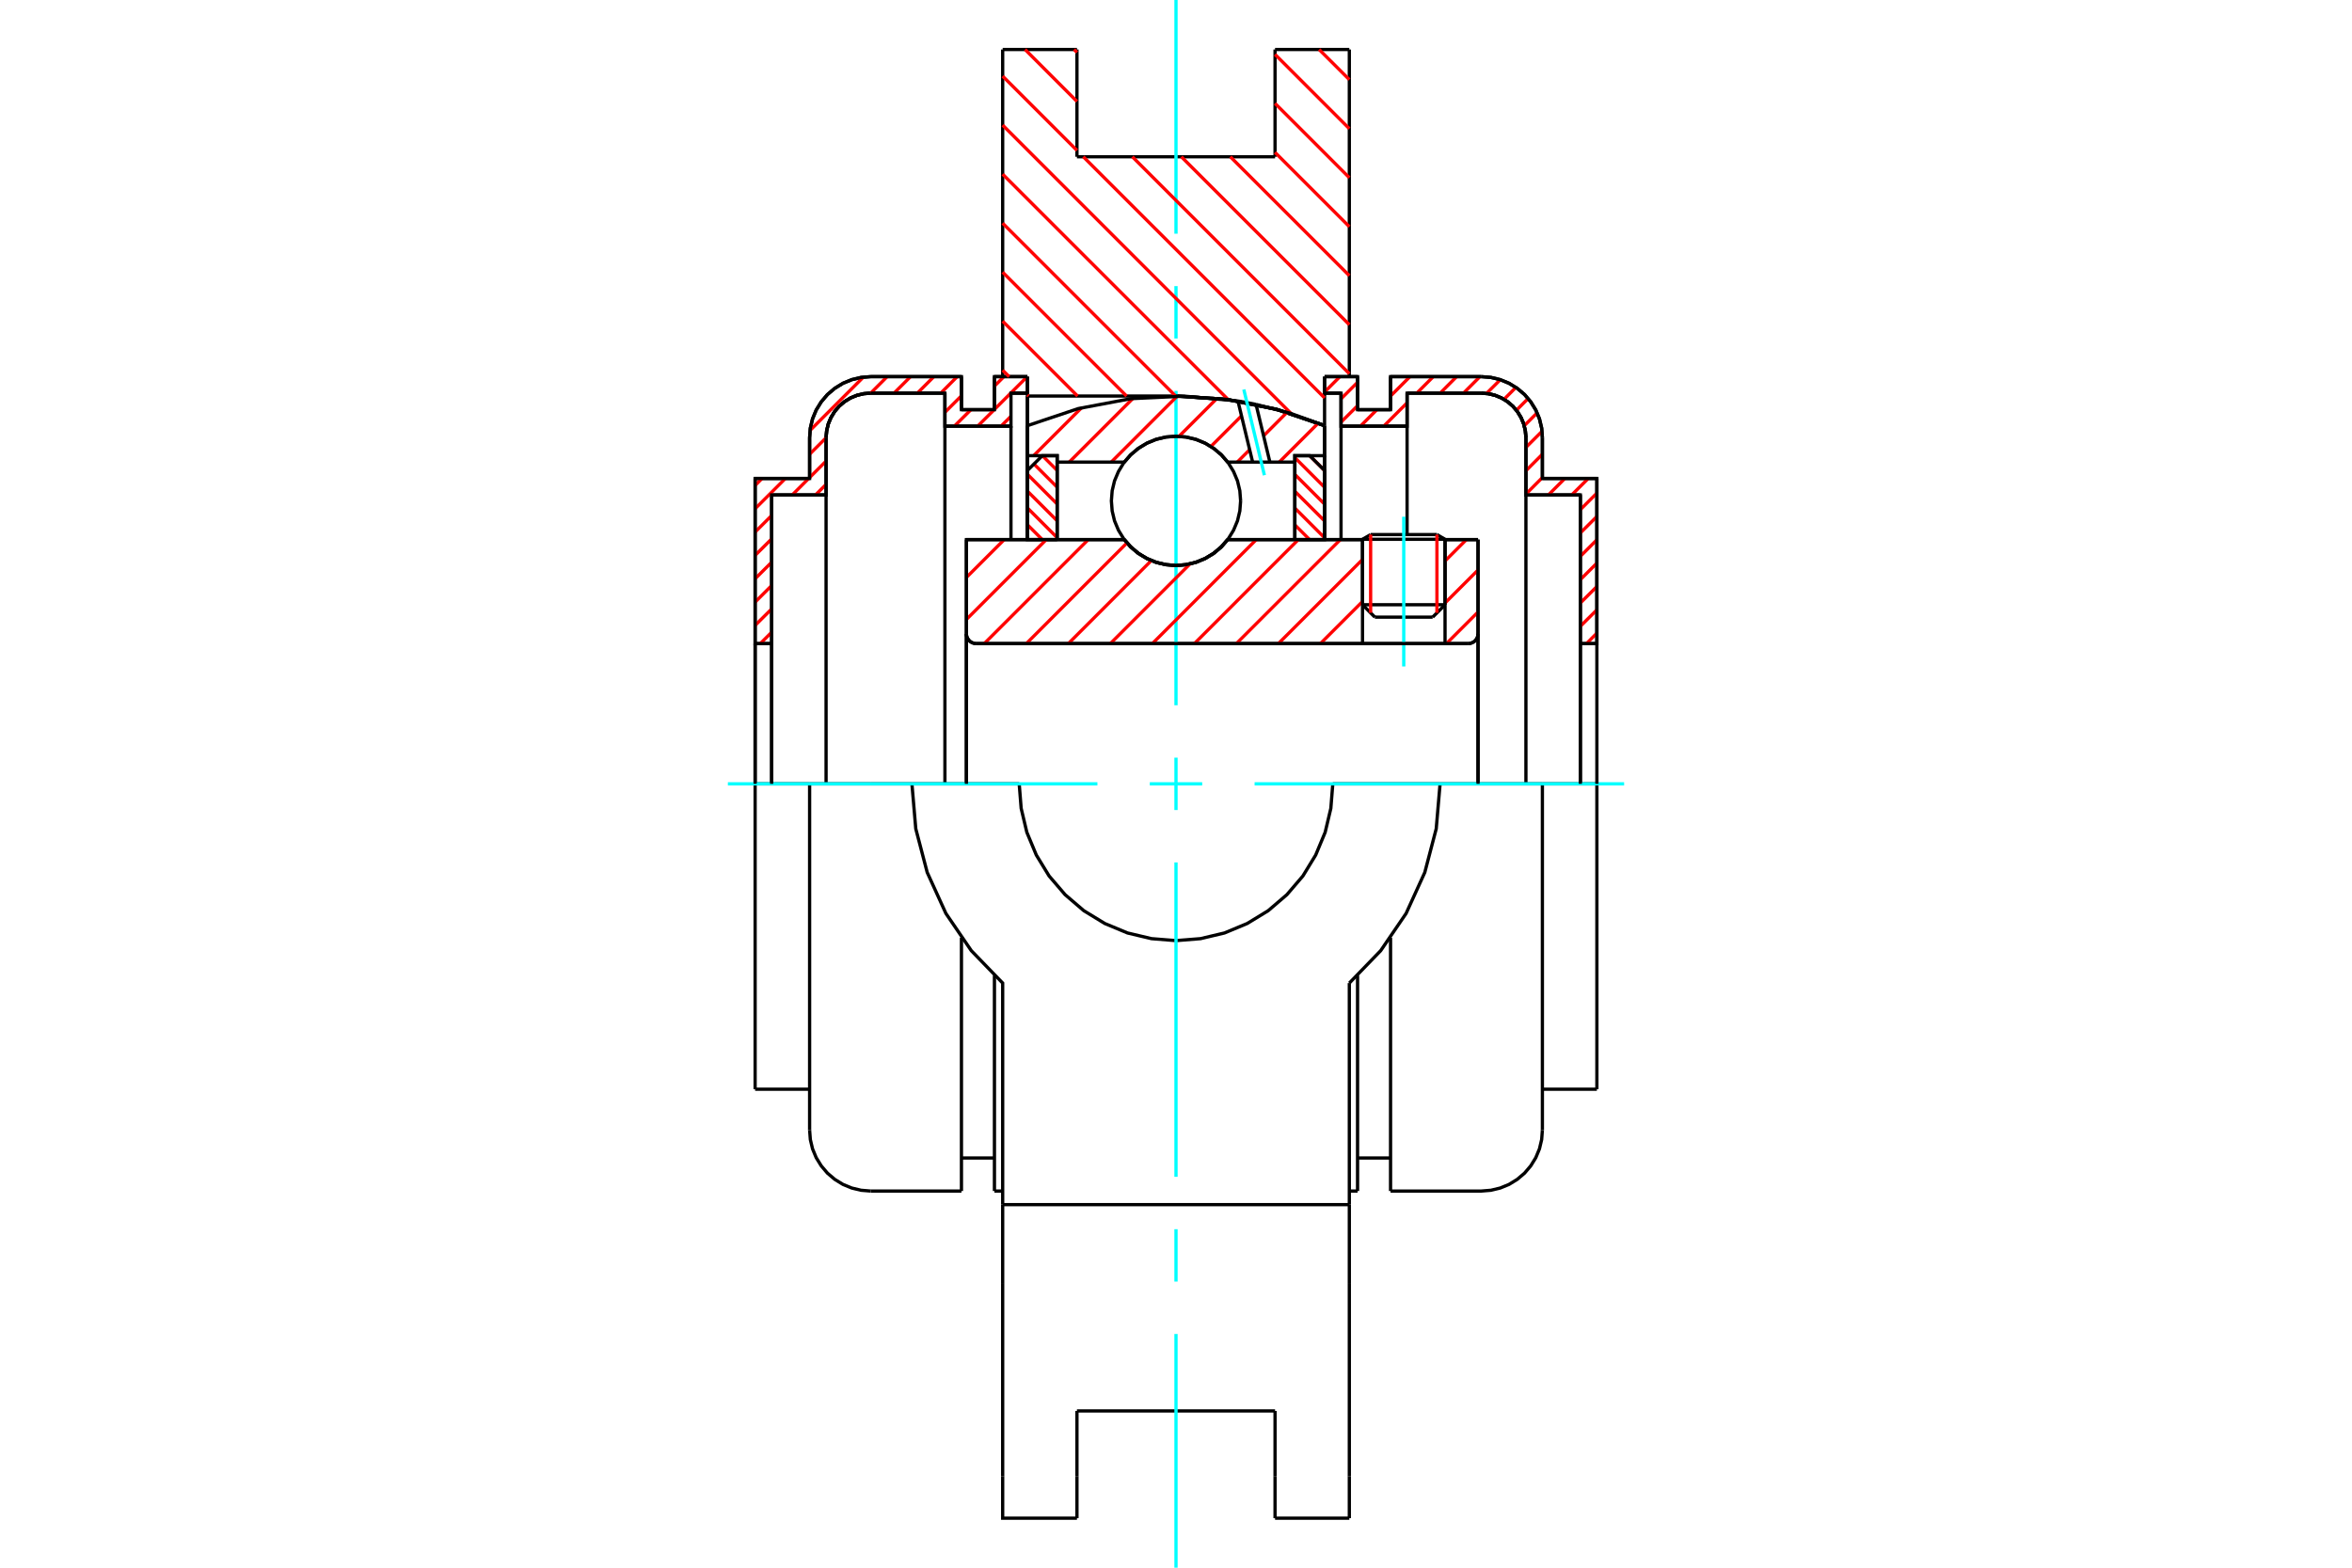 <?xml version="1.0" standalone="no"?>
<!DOCTYPE svg PUBLIC "-//W3C//DTD SVG 1.1//EN"
	"http://www.w3.org/Graphics/SVG/1.1/DTD/svg11.dtd">
<svg xmlns="http://www.w3.org/2000/svg" height="100%" width="100%" viewBox="0 0 36000 24000">
	<rect x="-1800" y="-1200" width="39600" height="26400" style="fill:#FFF"/>
	<g style="fill:none; fill-rule:evenodd" transform="matrix(1 0 0 1 0 0)">
		<g style="fill:none; stroke:#000; stroke-width:50; shape-rendering:geometricPrecision">
			<line x1="22118" y1="8256" x2="20855" y2="8256"/>
			<line x1="20979" y1="8184" x2="21994" y2="8184"/>
			<line x1="20855" y1="9258" x2="22118" y2="9258"/>
			<line x1="21928" y1="9448" x2="21044" y2="9448"/>
			<polyline points="22472,9853 22495,9851 22518,9845 22540,9836 22561,9824 22579,9808 22594,9790 22607,9770 22616,9748 22621,9725 22623,9701"/>
			<line x1="22623" y1="8261" x2="22623" y2="9701"/>
			<line x1="22118" y1="8261" x2="22623" y2="8261"/>
			<line x1="18791" y1="8261" x2="20855" y2="8261"/>
			<polyline points="17209,8261 17310,8376 17427,8474 17558,8552 17699,8610 17848,8645 18000,8657 18152,8645 18301,8610 18442,8552 18573,8474 18690,8376 18791,8261"/>
			<line x1="14792" y1="8261" x2="17209" y2="8261"/>
			<line x1="14792" y1="9701" x2="14792" y2="8261"/>
			<polyline points="14792,9701 14793,9725 14799,9748 14808,9770 14821,9790 14836,9808 14854,9824 14874,9836 14896,9845 14919,9851 14943,9853"/>
			<line x1="22472" y1="9853" x2="14943" y2="9853"/>
			<line x1="22623" y1="9701" x2="22623" y2="12000"/>
			<line x1="14792" y1="9701" x2="14792" y2="12000"/>
			<line x1="20979" y1="8184" x2="20855" y2="8256"/>
			<line x1="22118" y1="8256" x2="21994" y2="8184"/>
			<line x1="21928" y1="9448" x2="22118" y2="9258"/>
			<line x1="20855" y1="9258" x2="21044" y2="9448"/>
			<line x1="20855" y1="8256" x2="20855" y2="9258"/>
			<line x1="22118" y1="9258" x2="22118" y2="8256"/>
			<line x1="20653" y1="758" x2="20653" y2="5766"/>
			<line x1="19516" y1="758" x2="20653" y2="758"/>
			<line x1="19516" y1="2400" x2="19516" y2="758"/>
			<line x1="16484" y1="2400" x2="19516" y2="2400"/>
			<line x1="16484" y1="758" x2="16484" y2="2400"/>
			<line x1="15347" y1="758" x2="16484" y2="758"/>
			<line x1="15347" y1="5766" x2="15347" y2="758"/>
			<line x1="15726" y1="6063" x2="15726" y2="5766"/>
			<line x1="18000" y1="6063" x2="15726" y2="6063"/>
			<polyline points="20274,6516 19538,6266 18776,6114 18000,6063"/>
			<line x1="20274" y1="5766" x2="20274" y2="6516"/>
			<line x1="22042" y1="12000" x2="20400" y2="12000"/>
			<line x1="15600" y1="12000" x2="13958" y2="12000"/>
			<polyline points="15600,12000 15630,12375 15717,12742 15862,13090 16058,13411 16303,13697 16589,13942 16910,14138 17258,14283 17625,14370 18000,14400 18375,14370 18742,14283 19090,14138 19411,13942 19697,13697 19942,13411 20138,13090 20283,12742 20370,12375 20400,12000"/>
			<polyline points="13958,12000 14017,12688 14192,13356 14478,13984 14867,14554 15347,15050 15347,18442"/>
			<line x1="20653" y1="18442" x2="15347" y2="18442"/>
			<line x1="20653" y1="15050" x2="20653" y2="18442"/>
			<polyline points="20653,15050 21133,14554 21522,13984 21808,13356 21983,12688 22042,12000"/>
			<line x1="20653" y1="19642" x2="20653" y2="18442"/>
			<line x1="20653" y1="22598" x2="20653" y2="19642"/>
			<line x1="20653" y1="23242" x2="20653" y2="22598"/>
			<line x1="20274" y1="6516" x2="20274" y2="8261"/>
			<line x1="15726" y1="8261" x2="15726" y2="6063"/>
			<line x1="16484" y1="22598" x2="16484" y2="21600"/>
			<line x1="16484" y1="23242" x2="16484" y2="22598"/>
			<line x1="16484" y1="21600" x2="19516" y2="21600"/>
			<line x1="19516" y1="22598" x2="19516" y2="23242"/>
			<line x1="19516" y1="21600" x2="19516" y2="22598"/>
			<line x1="15347" y1="19642" x2="15347" y2="22598"/>
			<line x1="19516" y1="23242" x2="20653" y2="23242"/>
			<polyline points="15347,22598 15347,23242 16484,23242"/>
			<line x1="15347" y1="19642" x2="15347" y2="18442"/>
			<polyline points="20274,6516 19538,6266 18776,6114 18000,6063"/>
			<line x1="12392" y1="12000" x2="11558" y2="12000"/>
			<line x1="13327" y1="12000" x2="12392" y2="12000"/>
			<line x1="13958" y1="12000" x2="13327" y2="12000"/>
			<line x1="11811" y1="7577" x2="11811" y2="9853"/>
			<line x1="12644" y1="7577" x2="11811" y2="7577"/>
			<line x1="12644" y1="6701" x2="12644" y2="7577"/>
			<polyline points="13327,6019 13220,6027 13116,6052 13017,6093 12926,6149 12844,6219 12775,6300 12719,6392 12678,6490 12653,6595 12644,6701"/>
			<line x1="14463" y1="6019" x2="13327" y2="6019"/>
			<line x1="14463" y1="6524" x2="14463" y2="6019"/>
			<line x1="15474" y1="6524" x2="14463" y2="6524"/>
			<line x1="15221" y1="5766" x2="15726" y2="5766"/>
			<line x1="15221" y1="6272" x2="15221" y2="5766"/>
			<line x1="14716" y1="6272" x2="15221" y2="6272"/>
			<line x1="14716" y1="5766" x2="14716" y2="6272"/>
			<line x1="13327" y1="5766" x2="14716" y2="5766"/>
			<polyline points="13327,5766 13180,5778 13038,5812 12902,5868 12777,5945 12665,6040 12570,6152 12493,6277 12437,6412 12403,6555 12392,6701"/>
			<line x1="12392" y1="7325" x2="12392" y2="6701"/>
			<line x1="11558" y1="7325" x2="12392" y2="7325"/>
			<line x1="11558" y1="9853" x2="11558" y2="7325"/>
			<line x1="11558" y1="16675" x2="11558" y2="12000"/>
			<line x1="12392" y1="17299" x2="12392" y2="12000"/>
			<line x1="15726" y1="6063" x2="15726" y2="8261"/>
			<line x1="14716" y1="18234" x2="14716" y2="14357"/>
			<line x1="15221" y1="18234" x2="15221" y2="14935"/>
			<line x1="11558" y1="9853" x2="11558" y2="12000"/>
			<line x1="11811" y1="9853" x2="11811" y2="12000"/>
			<line x1="12644" y1="7577" x2="12644" y2="12000"/>
			<line x1="14463" y1="6524" x2="14463" y2="12000"/>
			<line x1="15474" y1="6524" x2="15474" y2="8261"/>
			<line x1="11558" y1="16675" x2="12392" y2="16675"/>
			<polyline points="12392,17299 12403,17445 12437,17588 12493,17723 12570,17848 12665,17960 12777,18055 12902,18132 13038,18188 13180,18222 13327,18234"/>
			<line x1="15726" y1="6019" x2="15474" y2="6019"/>
			<line x1="13327" y1="18234" x2="14716" y2="18234"/>
			<line x1="15221" y1="18234" x2="15347" y2="18234"/>
			<line x1="14716" y1="17728" x2="15221" y2="17728"/>
			<line x1="11811" y1="9853" x2="11558" y2="9853"/>
			<polyline points="13327,6019 13220,6027 13116,6052 13017,6093 12926,6149 12844,6219 12775,6300 12719,6392 12678,6490 12653,6595 12644,6701"/>
			<line x1="24442" y1="7325" x2="24442" y2="9853"/>
			<line x1="23608" y1="7325" x2="24442" y2="7325"/>
			<line x1="23608" y1="6701" x2="23608" y2="7325"/>
			<polyline points="23608,6701 23597,6555 23563,6412 23507,6277 23430,6152 23335,6040 23223,5945 23098,5868 22962,5812 22820,5778 22673,5766"/>
			<line x1="21284" y1="5766" x2="22673" y2="5766"/>
			<line x1="21284" y1="6272" x2="21284" y2="5766"/>
			<line x1="20779" y1="6272" x2="21284" y2="6272"/>
			<line x1="20779" y1="5766" x2="20779" y2="6272"/>
			<line x1="20274" y1="5766" x2="20779" y2="5766"/>
			<line x1="20526" y1="6524" x2="20526" y2="6019"/>
			<line x1="21537" y1="6524" x2="20526" y2="6524"/>
			<line x1="21537" y1="6019" x2="21537" y2="6524"/>
			<line x1="22673" y1="6019" x2="21537" y2="6019"/>
			<polyline points="23356,6701 23347,6595 23322,6490 23281,6392 23225,6300 23156,6219 23074,6149 22983,6093 22884,6052 22780,6027 22673,6019"/>
			<line x1="23356" y1="7577" x2="23356" y2="6701"/>
			<line x1="24189" y1="7577" x2="23356" y2="7577"/>
			<line x1="24189" y1="9853" x2="24189" y2="7577"/>
			<line x1="22673" y1="12000" x2="22042" y2="12000"/>
			<line x1="23608" y1="12000" x2="22673" y2="12000"/>
			<line x1="24442" y1="12000" x2="23608" y2="12000"/>
			<line x1="24189" y1="12000" x2="24189" y2="9853"/>
			<line x1="23356" y1="12000" x2="23356" y2="7577"/>
			<line x1="24442" y1="12000" x2="24442" y2="16675"/>
			<line x1="21537" y1="8180" x2="21537" y2="6524"/>
			<line x1="20526" y1="8261" x2="20526" y2="6524"/>
			<line x1="20779" y1="14935" x2="20779" y2="18234"/>
			<line x1="21284" y1="14357" x2="21284" y2="18234"/>
			<line x1="23608" y1="12000" x2="23608" y2="17299"/>
			<line x1="24442" y1="9853" x2="24189" y2="9853"/>
			<polyline points="23356,6701 23347,6595 23322,6490 23281,6392 23225,6300 23156,6219 23074,6149 22983,6093 22884,6052 22780,6027 22673,6019"/>
			<line x1="20779" y1="17728" x2="21284" y2="17728"/>
			<polyline points="21284,18234 22673,18234 22820,18222 22962,18188 23098,18132 23223,18055 23335,17960 23430,17848 23507,17723 23563,17588 23597,17445 23608,17299"/>
			<line x1="23608" y1="16675" x2="24442" y2="16675"/>
			<line x1="20526" y1="6019" x2="20274" y2="6019"/>
			<line x1="20653" y1="18234" x2="20779" y2="18234"/>
		</g>
		<g style="fill:none; stroke:#0FF; stroke-width:50; shape-rendering:geometricPrecision">
			<line x1="21486" y1="10203" x2="21486" y2="7911"/>
			<line x1="11141" y1="12000" x2="16797" y2="12000"/>
			<line x1="17599" y1="12000" x2="18401" y2="12000"/>
			<line x1="19203" y1="12000" x2="24859" y2="12000"/>
			<line x1="18000" y1="24000" x2="18000" y2="20422"/>
			<line x1="18000" y1="19620" x2="18000" y2="18818"/>
			<line x1="18000" y1="18016" x2="18000" y2="13203"/>
			<line x1="18000" y1="12401" x2="18000" y2="11599"/>
			<line x1="18000" y1="10797" x2="18000" y2="5984"/>
			<line x1="18000" y1="5182" x2="18000" y2="4380"/>
			<line x1="18000" y1="3578" x2="18000" y2="0"/>
		</g>
		<g style="fill:none; stroke:#F00; stroke-width:50; shape-rendering:geometricPrecision">
			<line x1="24442" y1="9693" x2="24283" y2="9853"/>
			<line x1="24442" y1="9336" x2="24189" y2="9588"/>
			<line x1="24442" y1="8979" x2="24189" y2="9231"/>
			<line x1="24442" y1="8621" x2="24189" y2="8874"/>
			<line x1="24442" y1="8264" x2="24189" y2="8517"/>
			<line x1="24442" y1="7907" x2="24189" y2="8159"/>
			<line x1="24442" y1="7549" x2="24189" y2="7802"/>
			<line x1="24310" y1="7325" x2="24057" y2="7577"/>
			<line x1="23952" y1="7325" x2="23700" y2="7577"/>
			<line x1="23608" y1="7311" x2="23356" y2="7564"/>
			<line x1="23608" y1="6954" x2="23356" y2="7207"/>
			<line x1="23603" y1="6602" x2="23356" y2="6849"/>
			<line x1="23527" y1="6321" x2="23330" y2="6518"/>
			<line x1="23390" y1="6101" x2="23210" y2="6281"/>
			<line x1="23202" y1="5931" x2="23020" y2="6114"/>
			<line x1="22964" y1="5813" x2="22752" y2="6024"/>
			<line x1="22652" y1="5766" x2="22400" y2="6019"/>
			<line x1="22295" y1="5766" x2="22043" y2="6019"/>
			<line x1="21938" y1="5766" x2="21685" y2="6019"/>
			<line x1="21537" y1="6167" x2="21180" y2="6524"/>
			<line x1="21581" y1="5766" x2="21284" y2="6063"/>
			<line x1="21075" y1="6272" x2="20823" y2="6524"/>
			<line x1="20779" y1="6211" x2="20526" y2="6463"/>
			<line x1="20779" y1="5853" x2="20526" y2="6106"/>
			<line x1="20509" y1="5766" x2="20274" y2="6001"/>
		</g>
		<g style="fill:none; stroke:#000; stroke-width:50; shape-rendering:geometricPrecision">
			<polyline points="20274,5766 20779,5766 20779,6272 21284,6272 21284,5766 22673,5766"/>
			<polyline points="23608,6701 23597,6555 23563,6412 23507,6277 23430,6152 23335,6040 23223,5945 23098,5868 22962,5812 22820,5778 22673,5766"/>
			<polyline points="23608,6701 23608,7325 24442,7325 24442,9853 24189,9853 24189,7577 23356,7577 23356,6701 23347,6595 23322,6490 23281,6392 23225,6300 23156,6219 23074,6149 22983,6093 22884,6052 22780,6027 22673,6019 21537,6019 21537,6524 20526,6524 20526,6019 20274,6019 20274,5766"/>
			<line x1="24442" y1="12000" x2="24442" y2="9853"/>
			<line x1="24189" y1="9853" x2="24189" y2="12000"/>
		</g>
		<g style="fill:none; stroke:#F00; stroke-width:50; shape-rendering:geometricPrecision">
			<line x1="15474" y1="6373" x2="15322" y2="6524"/>
			<line x1="15723" y1="5766" x2="15221" y2="6268"/>
			<line x1="15218" y1="6272" x2="14965" y2="6524"/>
			<line x1="11811" y1="9679" x2="11637" y2="9853"/>
			<line x1="15366" y1="5766" x2="15221" y2="5911"/>
			<line x1="14861" y1="6272" x2="14608" y2="6524"/>
			<line x1="11811" y1="9322" x2="11558" y2="9574"/>
			<line x1="14716" y1="6059" x2="14463" y2="6312"/>
			<line x1="11811" y1="8964" x2="11558" y2="9217"/>
			<line x1="14651" y1="5766" x2="14399" y2="6019"/>
			<line x1="11811" y1="8607" x2="11558" y2="8860"/>
			<line x1="14294" y1="5766" x2="14041" y2="6019"/>
			<line x1="12644" y1="7416" x2="12483" y2="7577"/>
			<line x1="11811" y1="8250" x2="11558" y2="8502"/>
			<line x1="13937" y1="5766" x2="13684" y2="6019"/>
			<line x1="12644" y1="7059" x2="12392" y2="7311"/>
			<line x1="12378" y1="7325" x2="12126" y2="7577"/>
			<line x1="11811" y1="7892" x2="11558" y2="8145"/>
			<line x1="13579" y1="5766" x2="13327" y2="6019"/>
			<line x1="12644" y1="6702" x2="12392" y2="6954"/>
			<line x1="12021" y1="7325" x2="11558" y2="7788"/>
			<line x1="13215" y1="5773" x2="12398" y2="6590"/>
			<line x1="11664" y1="7325" x2="11558" y2="7431"/>
		</g>
		<g style="fill:none; stroke:#000; stroke-width:50; shape-rendering:geometricPrecision">
			<polyline points="15726,5766 15221,5766 15221,6272 14716,6272 14716,5766 13327,5766 13180,5778 13038,5812 12902,5868 12777,5945 12665,6040 12570,6152 12493,6277 12437,6412 12403,6555 12392,6701 12392,7325 11558,7325 11558,9853 11811,9853 11811,7577 12644,7577 12644,6701"/>
			<polyline points="13327,6019 13220,6027 13116,6052 13017,6093 12926,6149 12844,6219 12775,6300 12719,6392 12678,6490 12653,6595 12644,6701"/>
			<polyline points="13327,6019 14463,6019 14463,6524 15474,6524 15474,6019 15726,6019 15726,5766"/>
			<line x1="11558" y1="12000" x2="11558" y2="9853"/>
			<line x1="11811" y1="9853" x2="11811" y2="12000"/>
		</g>
		<g style="fill:none; stroke:#F00; stroke-width:50; shape-rendering:geometricPrecision">
			<line x1="20191" y1="758" x2="20653" y2="1219"/>
			<line x1="19516" y1="833" x2="20653" y2="1970"/>
			<line x1="19516" y1="1583" x2="20653" y2="2720"/>
			<line x1="19516" y1="2333" x2="20653" y2="3470"/>
			<line x1="18832" y1="2400" x2="20653" y2="4220"/>
			<line x1="16440" y1="758" x2="16484" y2="802"/>
			<line x1="18082" y1="2400" x2="20653" y2="4971"/>
			<line x1="15690" y1="758" x2="16484" y2="1553"/>
			<line x1="17332" y1="2400" x2="20653" y2="5721"/>
			<line x1="15347" y1="1166" x2="16484" y2="2303"/>
			<line x1="16581" y1="2400" x2="20274" y2="6092"/>
			<line x1="15347" y1="1916" x2="19766" y2="6335"/>
			<line x1="15347" y1="2667" x2="18799" y2="6118"/>
			<line x1="15347" y1="3417" x2="17994" y2="6063"/>
			<line x1="15347" y1="4167" x2="17243" y2="6063"/>
			<line x1="15347" y1="4917" x2="16493" y2="6063"/>
			<line x1="15347" y1="5668" x2="15446" y2="5766"/>
			<line x1="15726" y1="6047" x2="15743" y2="6063"/>
		</g>
		<g style="fill:none; stroke:#000; stroke-width:50; shape-rendering:geometricPrecision">
			<polyline points="20274,6516 19538,6266 18776,6114 18000,6063"/>
		</g>
		<g style="fill:none; stroke:#F00; stroke-width:50; shape-rendering:geometricPrecision">
			<line x1="21994" y1="8184" x2="21994" y2="9382"/>
			<line x1="20979" y1="9382" x2="20979" y2="8184"/>
			<line x1="15726" y1="8033" x2="15954" y2="8261"/>
			<line x1="15726" y1="7776" x2="16181" y2="8231"/>
			<line x1="15726" y1="7519" x2="16181" y2="7973"/>
			<line x1="15726" y1="7261" x2="16181" y2="7716"/>
			<line x1="15826" y1="7104" x2="16181" y2="7459"/>
			<line x1="15955" y1="6976" x2="16181" y2="7202"/>
		</g>
		<g style="fill:none; stroke:#000; stroke-width:50; shape-rendering:geometricPrecision">
			<polyline points="16181,8261 16181,6976 15954,6976 15726,7203 15726,8261 16181,8261"/>
		</g>
		<g style="fill:none; stroke:#F00; stroke-width:50; shape-rendering:geometricPrecision">
			<line x1="20046" y1="6976" x2="20274" y2="7204"/>
			<line x1="19819" y1="7006" x2="20274" y2="7461"/>
			<line x1="19819" y1="7263" x2="20274" y2="7718"/>
			<line x1="19819" y1="7521" x2="20274" y2="7975"/>
			<line x1="19819" y1="7778" x2="20274" y2="8233"/>
			<line x1="19819" y1="8035" x2="20045" y2="8261"/>
		</g>
		<g style="fill:none; stroke:#000; stroke-width:50; shape-rendering:geometricPrecision">
			<polyline points="19819,8261 19819,6976 20046,6976 20274,7203 20274,8261 19819,8261"/>
			<polyline points="18989,7668 18977,7513 18941,7362 18881,7219 18800,7086 18699,6968 18581,6867 18449,6786 18306,6727 18155,6691 18000,6679 17845,6691 17694,6727 17551,6786 17419,6867 17301,6968 17200,7086 17119,7219 17059,7362 17023,7513 17011,7668 17023,7822 17059,7973 17119,8117 17200,8249 17301,8367 17419,8468 17551,8549 17694,8608 17845,8644 18000,8657 18155,8644 18306,8608 18449,8549 18581,8468 18699,8367 18800,8249 18881,8117 18941,7973 18977,7822 18989,7668"/>
		</g>
		<g style="fill:none; stroke:#F00; stroke-width:50; shape-rendering:geometricPrecision">
			<line x1="20176" y1="6479" x2="19581" y2="7074"/>
			<line x1="19698" y1="6314" x2="19341" y2="6672"/>
			<line x1="19127" y1="6885" x2="18938" y2="7074"/>
			<line x1="19003" y1="6366" x2="18534" y2="6835"/>
			<line x1="18628" y1="6098" x2="18046" y2="6680"/>
			<line x1="18017" y1="6066" x2="17009" y2="7074"/>
			<line x1="17337" y1="6103" x2="16366" y2="7074"/>
			<line x1="16551" y1="6246" x2="15821" y2="6976"/>
		</g>
		<g style="fill:none; stroke:#000; stroke-width:50; shape-rendering:geometricPrecision">
			<polyline points="15726,8261 15726,6976 15726,6516"/>
			<polyline points="18948,6139 18131,6065 17311,6103 16504,6255 15726,6516"/>
			<polyline points="19225,6191 19087,6164 18948,6139"/>
			<polyline points="20274,6516 19757,6329 19225,6191"/>
			<polyline points="20274,6516 20274,6976 19819,6976 19819,7074 19819,8261"/>
			<polyline points="19819,7074 19437,7074 19173,7074 18791,7074 18690,6959 18573,6862 18442,6783 18301,6725 18152,6690 18000,6679 17848,6690 17699,6725 17558,6783 17427,6862 17310,6959 17209,7074 16181,7074 16181,8261"/>
			<polyline points="16181,7074 16181,6976 15726,6976"/>
			<line x1="20274" y1="6976" x2="20274" y2="8261"/>
		</g>
		<g style="fill:none; stroke:#0FF; stroke-width:50; shape-rendering:geometricPrecision">
			<line x1="19353" y1="7275" x2="19038" y2="5963"/>
		</g>
		<g style="fill:none; stroke:#000; stroke-width:50; shape-rendering:geometricPrecision">
			<line x1="19173" y1="7074" x2="18948" y2="6139"/>
			<line x1="19437" y1="7074" x2="19225" y2="6191"/>
		</g>
		<g style="fill:none; stroke:#F00; stroke-width:50; shape-rendering:geometricPrecision">
			<line x1="22623" y1="9369" x2="22139" y2="9853"/>
			<line x1="22623" y1="8726" x2="22118" y2="9231"/>
			<line x1="22445" y1="8261" x2="22118" y2="8588"/>
			<line x1="20855" y1="9851" x2="20853" y2="9853"/>
			<line x1="20855" y1="9208" x2="20210" y2="9853"/>
			<line x1="20855" y1="8565" x2="19567" y2="9853"/>
			<line x1="20516" y1="8261" x2="18924" y2="9853"/>
			<line x1="19872" y1="8261" x2="18281" y2="9853"/>
			<line x1="19229" y1="8261" x2="17638" y2="9853"/>
			<line x1="18215" y1="8633" x2="16995" y2="9853"/>
			<line x1="17623" y1="8581" x2="16352" y2="9853"/>
			<line x1="17249" y1="8312" x2="15709" y2="9853"/>
			<line x1="16657" y1="8261" x2="15065" y2="9853"/>
			<line x1="16014" y1="8261" x2="14792" y2="9483"/>
			<line x1="15371" y1="8261" x2="14792" y2="8840"/>
		</g>
		<g style="fill:none; stroke:#000; stroke-width:50; shape-rendering:geometricPrecision">
			<line x1="22623" y1="12000" x2="22623" y2="8261"/>
			<polyline points="22472,9853 22495,9851 22518,9845 22540,9836 22561,9824 22579,9808 22594,9790 22607,9770 22616,9748 22621,9725 22623,9701"/>
			<polyline points="22472,9853 22118,9853 22118,8261"/>
			<polyline points="22118,9853 20855,9853 20855,8261"/>
			<line x1="20855" y1="9853" x2="14943" y2="9853"/>
			<polyline points="14792,9701 14793,9725 14799,9748 14808,9770 14821,9790 14836,9808 14854,9824 14874,9836 14896,9845 14919,9851 14943,9853"/>
			<polyline points="14792,9701 14792,8261 15246,8261 17209,8261 17310,8376 17427,8474 17558,8552 17699,8610 17848,8645 18000,8657 18152,8645 18301,8610 18442,8552 18573,8474 18690,8376 18791,8261 20855,8261"/>
			<line x1="22118" y1="8261" x2="22623" y2="8261"/>
			<line x1="14792" y1="12000" x2="14792" y2="9701"/>
		</g>
	</g>
</svg>
